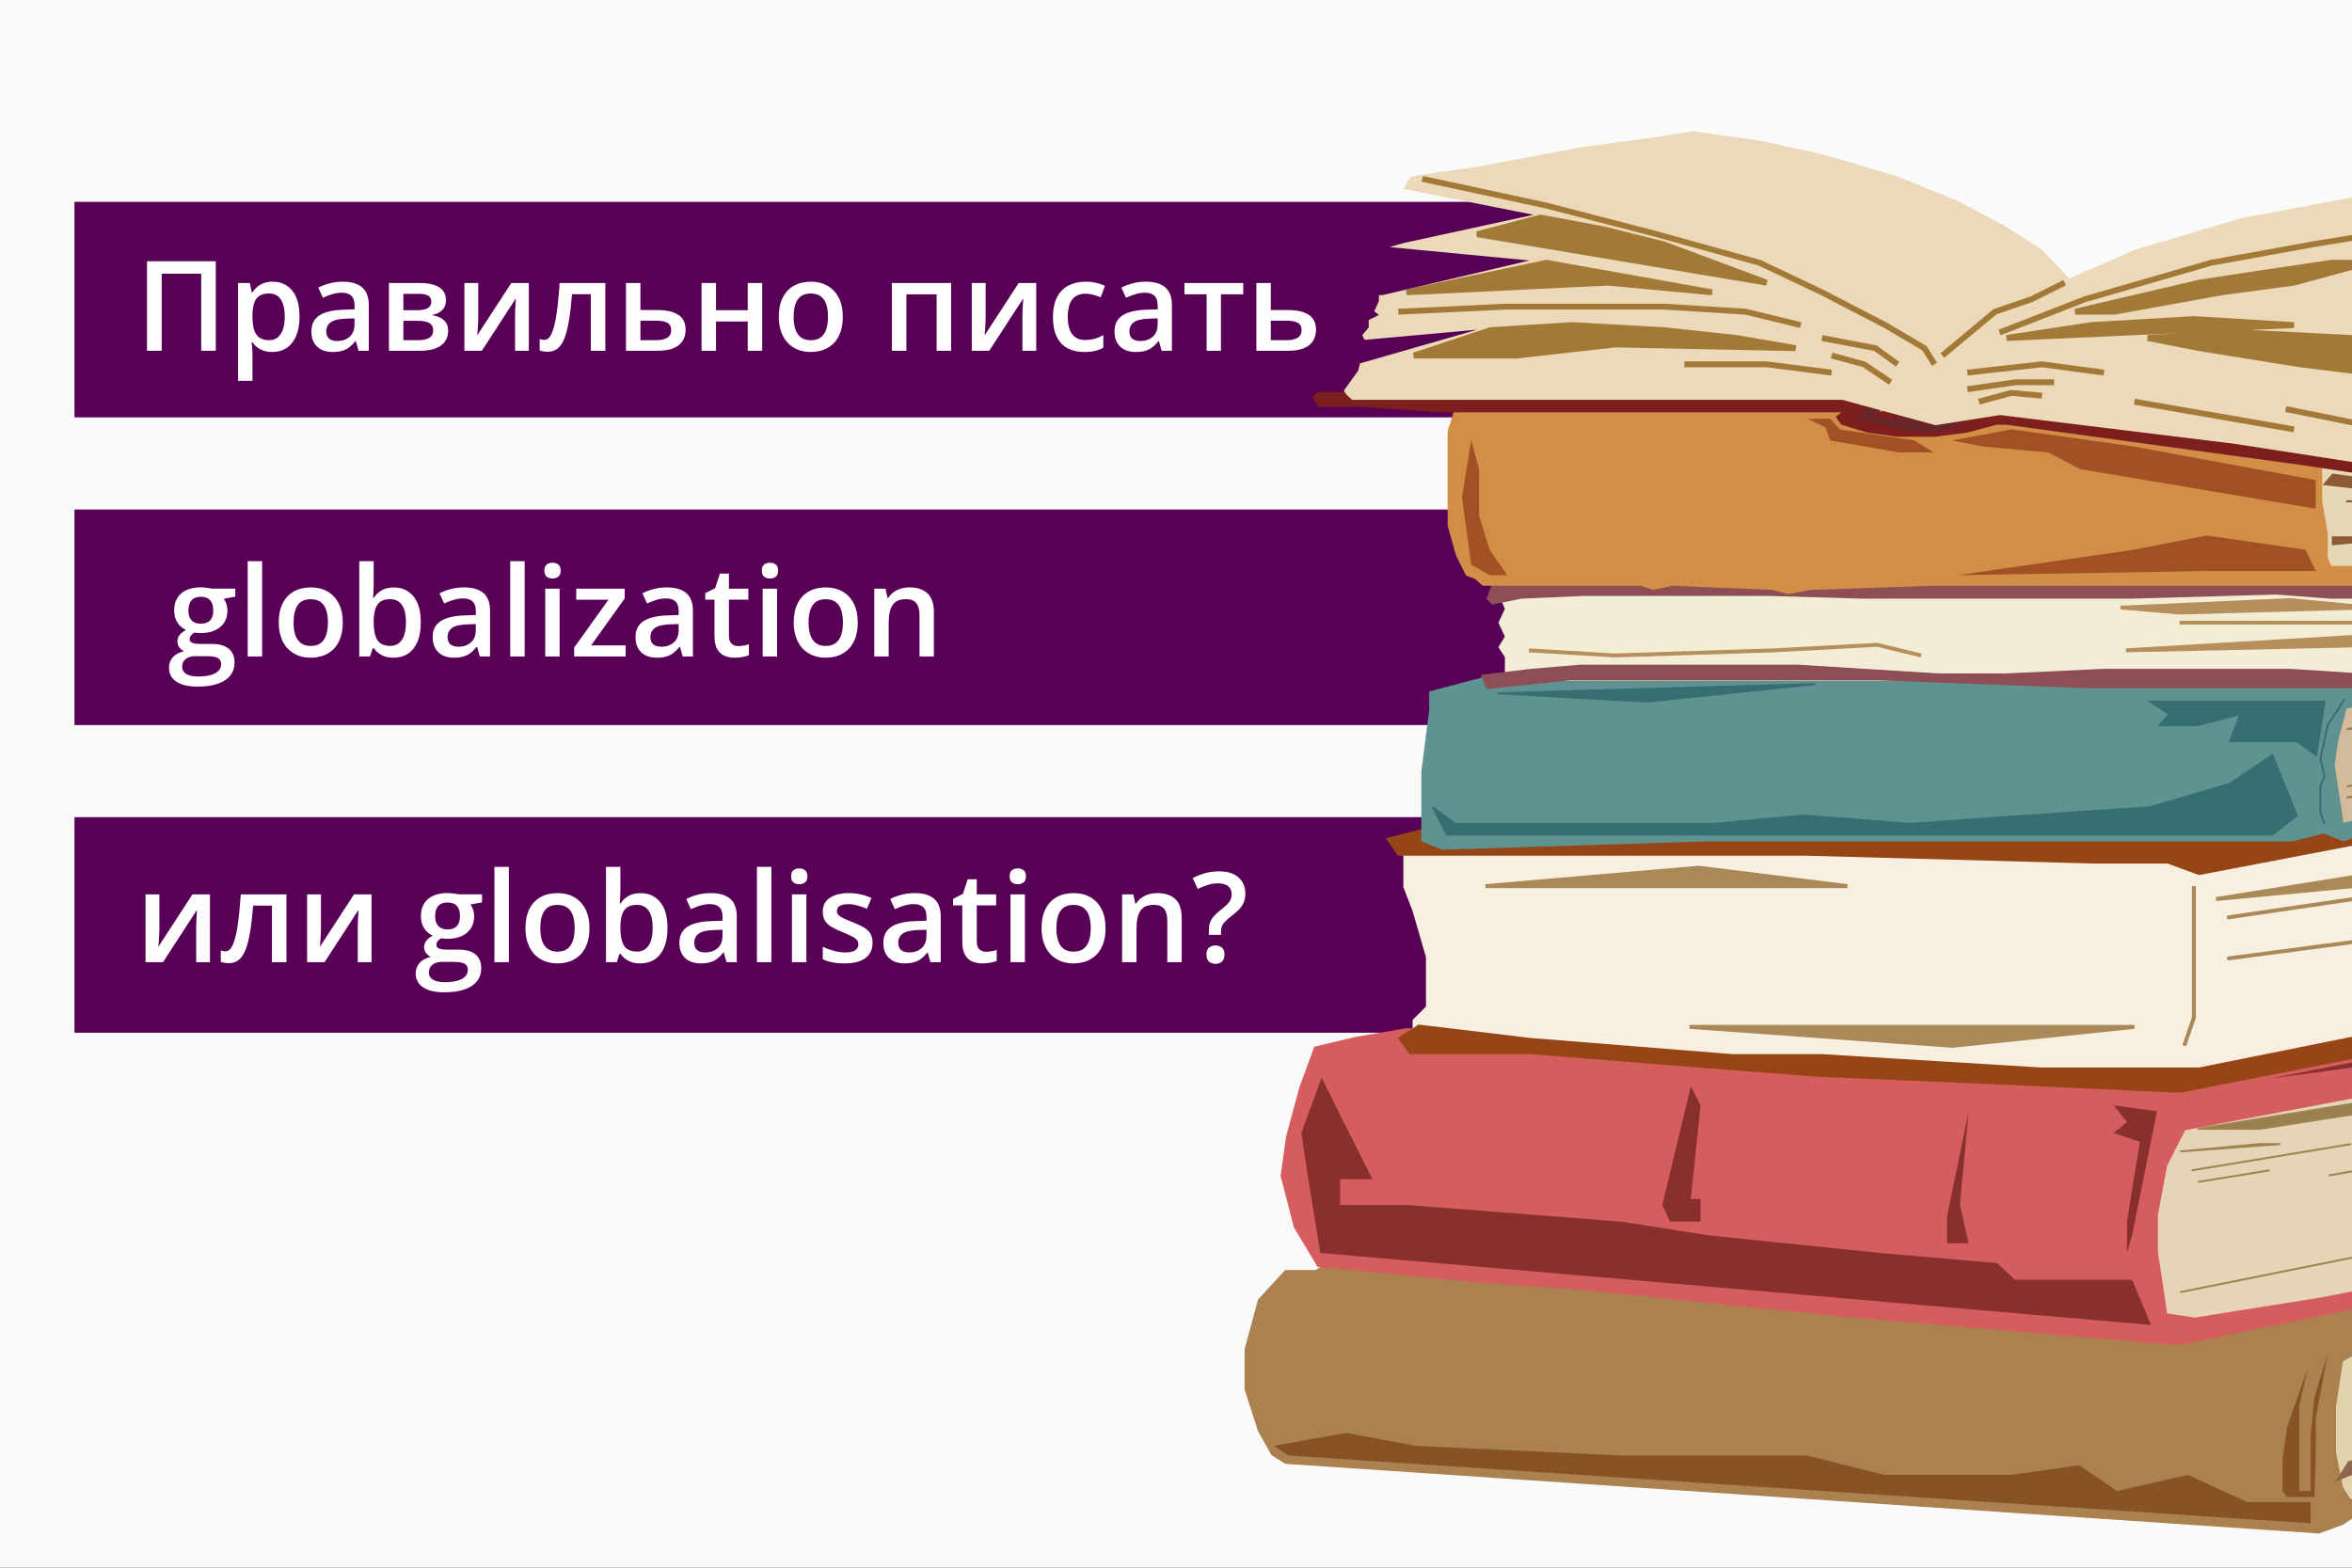 <?xml version="1.0" encoding="UTF-8"?> <svg xmlns="http://www.w3.org/2000/svg" width="1200" height="800" viewBox="0 0 1200 800" fill="none"><rect x="0" y="0" width="1200" height="800" fill="#333333" stroke="none"/><g clip-path="url(#clip0_85_569)"><rect width="1200" height="800" fill="#FAFAFA"></rect><rect x="38" y="103" width="776" height="110" fill="#580056"></rect><rect x="38" y="260" width="875" height="110" fill="#580056"></rect><rect x="38" y="417" width="836" height="110" fill="#580056"></rect><path d="M75 179V133.312H110.094V179H102.656V139.688H82.5V179H75ZM139.188 143.75C143.292 143.75 146.583 145.25 149.062 148.25C151.562 151.25 152.812 155.708 152.812 161.625C152.812 165.542 152.229 168.844 151.062 171.531C149.917 174.198 148.302 176.219 146.219 177.594C144.156 178.948 141.75 179.625 139 179.625C137.25 179.625 135.729 179.396 134.438 178.938C133.146 178.479 132.042 177.885 131.125 177.156C130.208 176.406 129.438 175.594 128.812 174.719H128.375C128.479 175.552 128.573 176.479 128.656 177.5C128.76 178.5 128.812 179.417 128.812 180.25V194.344H121.438V144.406H127.438L128.469 149.188H128.812C129.458 148.208 130.24 147.302 131.156 146.469C132.094 145.635 133.219 144.979 134.531 144.5C135.865 144 137.417 143.75 139.188 143.75ZM137.219 149.75C135.198 149.75 133.573 150.156 132.344 150.969C131.135 151.76 130.25 152.958 129.688 154.562C129.146 156.167 128.854 158.177 128.812 160.594V161.625C128.812 164.188 129.073 166.365 129.594 168.156C130.135 169.927 131.021 171.281 132.25 172.219C133.5 173.135 135.188 173.594 137.312 173.594C139.104 173.594 140.583 173.104 141.75 172.125C142.938 171.146 143.823 169.75 144.406 167.938C144.99 166.125 145.281 163.99 145.281 161.531C145.281 157.802 144.615 154.906 143.281 152.844C141.969 150.781 139.948 149.75 137.219 149.75ZM174.875 143.75C179.25 143.75 182.552 144.719 184.781 146.656C187.031 148.594 188.156 151.615 188.156 155.719V179H182.938L181.531 174.094H181.281C180.302 175.344 179.292 176.375 178.25 177.188C177.208 178 176 178.604 174.625 179C173.271 179.417 171.615 179.625 169.656 179.625C167.594 179.625 165.75 179.25 164.125 178.5C162.5 177.729 161.219 176.562 160.281 175C159.344 173.438 158.875 171.458 158.875 169.062C158.875 165.5 160.198 162.823 162.844 161.031C165.51 159.24 169.531 158.25 174.906 158.062L180.906 157.844V156.031C180.906 153.635 180.344 151.927 179.219 150.906C178.115 149.885 176.552 149.375 174.531 149.375C172.802 149.375 171.125 149.625 169.5 150.125C167.875 150.625 166.292 151.24 164.75 151.969L162.375 146.781C164.062 145.885 165.979 145.156 168.125 144.594C170.292 144.031 172.542 143.75 174.875 143.75ZM180.875 162.469L176.406 162.625C172.74 162.75 170.167 163.375 168.688 164.5C167.208 165.625 166.469 167.167 166.469 169.125C166.469 170.833 166.979 172.083 168 172.875C169.021 173.646 170.365 174.031 172.031 174.031C174.573 174.031 176.677 173.312 178.344 171.875C180.031 170.417 180.875 168.281 180.875 165.469V162.469ZM227.531 153.281C227.531 155.281 226.917 156.917 225.688 158.188C224.479 159.438 222.812 160.26 220.688 160.656V160.906C222.958 161.198 224.854 162 226.375 163.312C227.896 164.625 228.656 166.448 228.656 168.781C228.656 170.76 228.156 172.521 227.156 174.062C226.177 175.583 224.615 176.792 222.469 177.688C220.344 178.562 217.562 179 214.125 179H198.438V144.406H214.062C216.646 144.406 218.948 144.688 220.969 145.25C223.01 145.812 224.615 146.74 225.781 148.031C226.948 149.323 227.531 151.073 227.531 153.281ZM221 168.531C221 166.823 220.344 165.594 219.031 164.844C217.74 164.094 215.844 163.719 213.344 163.719H205.812V173.594H213.5C215.833 173.594 217.667 173.208 219 172.438C220.333 171.646 221 170.344 221 168.531ZM220.062 153.938C220.062 152.583 219.552 151.583 218.531 150.938C217.51 150.271 215.906 149.938 213.719 149.938H205.812V158.312H212.719C215.135 158.312 216.958 157.969 218.188 157.281C219.438 156.573 220.062 155.458 220.062 153.938ZM244 144.406V162.062C244 162.625 243.979 163.344 243.938 164.219C243.917 165.073 243.875 165.969 243.812 166.906C243.75 167.823 243.688 168.667 243.625 169.438C243.562 170.208 243.51 170.781 243.469 171.156L260.875 144.406H269.812V179H262.781V161.531C262.781 160.615 262.802 159.552 262.844 158.344C262.906 157.135 262.969 155.969 263.031 154.844C263.115 153.719 263.167 152.865 263.188 152.281L245.844 179H236.938V144.406H244ZM308.844 179H301.438V150.156H291.844C291.427 155.406 290.906 159.896 290.281 163.625C289.656 167.354 288.875 170.396 287.938 172.75C287 175.083 285.844 176.792 284.469 177.875C283.094 178.958 281.438 179.5 279.5 179.5C278.646 179.5 277.875 179.438 277.188 179.312C276.5 179.208 275.885 179.042 275.344 178.812V173.031C275.698 173.156 276.083 173.26 276.5 173.344C276.917 173.427 277.344 173.469 277.781 173.469C278.552 173.469 279.26 173.156 279.906 172.531C280.573 171.885 281.188 170.875 281.75 169.5C282.312 168.125 282.823 166.312 283.281 164.062C283.74 161.792 284.156 159.042 284.531 155.812C284.906 152.562 285.24 148.76 285.531 144.406H308.844V179ZM326.75 158.219H335.344C338.594 158.219 341.281 158.594 343.406 159.344C345.552 160.073 347.156 161.177 348.219 162.656C349.281 164.135 349.812 165.99 349.812 168.219C349.812 170.406 349.312 172.312 348.312 173.938C347.312 175.542 345.75 176.792 343.625 177.688C341.521 178.562 338.771 179 335.375 179H319.375V144.406H326.75V158.219ZM342.438 168.406C342.438 166.677 341.792 165.458 340.5 164.75C339.208 164.021 337.365 163.656 334.969 163.656H326.75V173.594H335.031C337.219 173.594 339 173.198 340.375 172.406C341.75 171.594 342.438 170.26 342.438 168.406ZM365.312 144.406V158.312H381.5V144.406H388.875V179H381.5V164.062H365.312V179H357.938V144.406H365.312ZM430 161.625C430 164.5 429.625 167.052 428.875 169.281C428.125 171.51 427.031 173.396 425.594 174.938C424.156 176.458 422.427 177.625 420.406 178.438C418.385 179.229 416.104 179.625 413.562 179.625C411.188 179.625 409.01 179.229 407.031 178.438C405.052 177.625 403.333 176.458 401.875 174.938C400.438 173.396 399.323 171.51 398.531 169.281C397.74 167.052 397.344 164.5 397.344 161.625C397.344 157.812 398 154.583 399.312 151.938C400.646 149.271 402.542 147.24 405 145.844C407.458 144.448 410.385 143.75 413.781 143.75C416.969 143.75 419.781 144.448 422.219 145.844C424.656 147.24 426.562 149.271 427.938 151.938C429.312 154.604 430 157.833 430 161.625ZM404.906 161.625C404.906 164.146 405.208 166.302 405.812 168.094C406.438 169.885 407.396 171.26 408.688 172.219C409.979 173.156 411.646 173.625 413.688 173.625C415.729 173.625 417.396 173.156 418.688 172.219C419.979 171.26 420.927 169.885 421.531 168.094C422.135 166.302 422.438 164.146 422.438 161.625C422.438 159.104 422.135 156.969 421.531 155.219C420.927 153.448 419.979 152.104 418.688 151.188C417.396 150.25 415.719 149.781 413.656 149.781C410.615 149.781 408.396 150.802 407 152.844C405.604 154.885 404.906 157.812 404.906 161.625ZM485.281 144.406V179H477.875V150.219H462.438V179H455.062V144.406H485.281ZM502.875 144.406V162.062C502.875 162.625 502.854 163.344 502.812 164.219C502.792 165.073 502.75 165.969 502.688 166.906C502.625 167.823 502.562 168.667 502.5 169.438C502.438 170.208 502.385 170.781 502.344 171.156L519.75 144.406H528.688V179H521.656V161.531C521.656 160.615 521.677 159.552 521.719 158.344C521.781 157.135 521.844 155.969 521.906 154.844C521.99 153.719 522.042 152.865 522.062 152.281L504.719 179H495.812V144.406H502.875ZM553.188 179.625C549.917 179.625 547.083 178.99 544.688 177.719C542.292 176.448 540.448 174.5 539.156 171.875C537.865 169.25 537.219 165.917 537.219 161.875C537.219 157.667 537.927 154.229 539.344 151.562C540.76 148.896 542.719 146.927 545.219 145.656C547.74 144.385 550.625 143.75 553.875 143.75C555.938 143.75 557.802 143.958 559.469 144.375C561.156 144.771 562.583 145.26 563.75 145.844L561.562 151.719C560.292 151.198 558.99 150.76 557.656 150.406C556.323 150.052 555.042 149.875 553.812 149.875C551.792 149.875 550.104 150.323 548.75 151.219C547.417 152.115 546.417 153.448 545.75 155.219C545.104 156.99 544.781 159.188 544.781 161.812C544.781 164.354 545.115 166.5 545.781 168.25C546.448 169.979 547.438 171.292 548.75 172.188C550.062 173.062 551.677 173.5 553.594 173.5C555.49 173.5 557.188 173.271 558.688 172.812C560.188 172.354 561.604 171.76 562.938 171.031V177.406C561.625 178.156 560.219 178.708 558.719 179.062C557.219 179.438 555.375 179.625 553.188 179.625ZM584.625 143.75C589 143.75 592.302 144.719 594.531 146.656C596.781 148.594 597.906 151.615 597.906 155.719V179H592.688L591.281 174.094H591.031C590.052 175.344 589.042 176.375 588 177.188C586.958 178 585.75 178.604 584.375 179C583.021 179.417 581.365 179.625 579.406 179.625C577.344 179.625 575.5 179.25 573.875 178.5C572.25 177.729 570.969 176.562 570.031 175C569.094 173.438 568.625 171.458 568.625 169.062C568.625 165.5 569.948 162.823 572.594 161.031C575.26 159.24 579.281 158.25 584.656 158.062L590.656 157.844V156.031C590.656 153.635 590.094 151.927 588.969 150.906C587.865 149.885 586.302 149.375 584.281 149.375C582.552 149.375 580.875 149.625 579.25 150.125C577.625 150.625 576.042 151.24 574.5 151.969L572.125 146.781C573.812 145.885 575.729 145.156 577.875 144.594C580.042 144.031 582.292 143.75 584.625 143.75ZM590.625 162.469L586.156 162.625C582.49 162.75 579.917 163.375 578.438 164.5C576.958 165.625 576.219 167.167 576.219 169.125C576.219 170.833 576.729 172.083 577.75 172.875C578.771 173.646 580.115 174.031 581.781 174.031C584.323 174.031 586.427 173.312 588.094 171.875C589.781 170.417 590.625 168.281 590.625 165.469V162.469ZM634.312 150.188H622.938V179H615.625V150.188H604.312V144.406H634.312V150.188ZM648.375 158.219H656.969C660.219 158.219 662.906 158.594 665.031 159.344C667.177 160.073 668.781 161.177 669.844 162.656C670.906 164.135 671.438 165.99 671.438 168.219C671.438 170.406 670.938 172.312 669.938 173.938C668.938 175.542 667.375 176.792 665.25 177.688C663.146 178.562 660.396 179 657 179H641V144.406H648.375V158.219ZM664.062 168.406C664.062 166.677 663.417 165.458 662.125 164.75C660.833 164.021 658.99 163.656 656.594 163.656H648.375V173.594H656.656C658.844 173.594 660.625 173.198 662 172.406C663.375 171.594 664.062 170.26 664.062 168.406ZM100.75 350.375C96.062 350.375 92.469 349.531 89.969 347.844C87.469 346.156 86.219 343.792 86.219 340.75C86.219 338.625 86.885 336.823 88.219 335.344C89.552 333.885 91.458 332.875 93.938 332.312C93 331.896 92.188 331.25 91.5 330.375C90.833 329.479 90.5 328.49 90.5 327.406C90.5 326.115 90.865 325.01 91.594 324.094C92.323 323.177 93.417 322.292 94.875 321.438C93.062 320.667 91.604 319.417 90.5 317.688C89.417 315.938 88.875 313.885 88.875 311.531C88.875 309.031 89.406 306.906 90.469 305.156C91.531 303.385 93.083 302.042 95.125 301.125C97.167 300.188 99.635 299.719 102.531 299.719C103.156 299.719 103.833 299.76 104.562 299.844C105.312 299.906 106 299.99 106.625 300.094C107.271 300.177 107.76 300.271 108.094 300.375H120.062V304.469L114.188 305.562C114.75 306.354 115.198 307.26 115.531 308.281C115.865 309.281 116.031 310.375 116.031 311.562C116.031 315.146 114.792 317.969 112.312 320.031C109.854 322.073 106.458 323.094 102.125 323.094C101.083 323.052 100.073 322.969 99.094 322.844C98.344 323.302 97.771 323.812 97.375 324.375C96.979 324.917 96.781 325.531 96.781 326.219C96.781 326.781 96.979 327.24 97.375 327.594C97.771 327.927 98.354 328.177 99.125 328.344C99.917 328.51 100.875 328.594 102 328.594H107.969C111.76 328.594 114.656 329.396 116.656 331C118.656 332.604 119.656 334.958 119.656 338.062C119.656 342 118.031 345.031 114.781 347.156C111.531 349.302 106.854 350.375 100.75 350.375ZM101.031 345.219C103.594 345.219 105.75 344.969 107.5 344.469C109.25 343.969 110.573 343.25 111.469 342.312C112.365 341.396 112.812 340.302 112.812 339.031C112.812 337.906 112.531 337.042 111.969 336.438C111.406 335.833 110.562 335.417 109.438 335.188C108.312 334.958 106.917 334.844 105.25 334.844H99.812C98.458 334.844 97.26 335.052 96.219 335.469C95.177 335.906 94.365 336.531 93.781 337.344C93.219 338.156 92.938 339.135 92.938 340.281C92.938 341.865 93.635 343.083 95.031 343.938C96.448 344.792 98.448 345.219 101.031 345.219ZM102.469 318.281C104.615 318.281 106.208 317.698 107.25 316.531C108.292 315.344 108.812 313.677 108.812 311.531C108.812 309.198 108.271 307.448 107.188 306.281C106.125 305.115 104.542 304.531 102.438 304.531C100.375 304.531 98.802 305.125 97.719 306.312C96.656 307.5 96.125 309.26 96.125 311.594C96.125 313.698 96.656 315.344 97.719 316.531C98.802 317.698 100.385 318.281 102.469 318.281ZM133.75 335H126.375V286.375H133.75V335ZM174.875 317.625C174.875 320.5 174.5 323.052 173.75 325.281C173 327.51 171.906 329.396 170.469 330.938C169.031 332.458 167.302 333.625 165.281 334.438C163.26 335.229 160.979 335.625 158.438 335.625C156.062 335.625 153.885 335.229 151.906 334.438C149.927 333.625 148.208 332.458 146.75 330.938C145.312 329.396 144.198 327.51 143.406 325.281C142.615 323.052 142.219 320.5 142.219 317.625C142.219 313.812 142.875 310.583 144.188 307.938C145.521 305.271 147.417 303.24 149.875 301.844C152.333 300.448 155.26 299.75 158.656 299.75C161.844 299.75 164.656 300.448 167.094 301.844C169.531 303.24 171.438 305.271 172.812 307.938C174.188 310.604 174.875 313.833 174.875 317.625ZM149.781 317.625C149.781 320.146 150.083 322.302 150.688 324.094C151.312 325.885 152.271 327.26 153.562 328.219C154.854 329.156 156.521 329.625 158.562 329.625C160.604 329.625 162.271 329.156 163.562 328.219C164.854 327.26 165.802 325.885 166.406 324.094C167.01 322.302 167.312 320.146 167.312 317.625C167.312 315.104 167.01 312.969 166.406 311.219C165.802 309.448 164.854 308.104 163.562 307.188C162.271 306.25 160.594 305.781 158.531 305.781C155.49 305.781 153.271 306.802 151.875 308.844C150.479 310.885 149.781 313.812 149.781 317.625ZM190.656 286.375V298.094C190.656 299.448 190.615 300.781 190.531 302.094C190.469 303.385 190.406 304.396 190.344 305.125H190.656C191.594 303.625 192.896 302.365 194.562 301.344C196.25 300.302 198.406 299.781 201.031 299.781C205.135 299.781 208.438 301.292 210.938 304.312C213.438 307.312 214.688 311.76 214.688 317.656C214.688 321.573 214.115 324.865 212.969 327.531C211.823 330.198 210.208 332.219 208.125 333.594C206.062 334.948 203.635 335.625 200.844 335.625C198.219 335.625 196.094 335.146 194.469 334.188C192.865 333.208 191.604 332.073 190.688 330.781H190.156L188.812 335H183.312V286.375H190.656ZM199.094 305.75C197.01 305.75 195.354 306.167 194.125 307C192.917 307.833 192.042 309.083 191.5 310.75C190.958 312.396 190.677 314.49 190.656 317.031V317.688C190.656 321.542 191.26 324.49 192.469 326.531C193.698 328.573 195.927 329.594 199.156 329.594C201.719 329.594 203.688 328.562 205.062 326.5C206.438 324.417 207.125 321.438 207.125 317.562C207.125 313.646 206.438 310.698 205.062 308.719C203.708 306.74 201.719 305.75 199.094 305.75ZM236.75 299.75C241.125 299.75 244.427 300.719 246.656 302.656C248.906 304.594 250.031 307.615 250.031 311.719V335H244.812L243.406 330.094H243.156C242.177 331.344 241.167 332.375 240.125 333.188C239.083 334 237.875 334.604 236.5 335C235.146 335.417 233.49 335.625 231.531 335.625C229.469 335.625 227.625 335.25 226 334.5C224.375 333.729 223.094 332.562 222.156 331C221.219 329.438 220.75 327.458 220.75 325.062C220.75 321.5 222.073 318.823 224.719 317.031C227.385 315.24 231.406 314.25 236.781 314.062L242.781 313.844V312.031C242.781 309.635 242.219 307.927 241.094 306.906C239.99 305.885 238.427 305.375 236.406 305.375C234.677 305.375 233 305.625 231.375 306.125C229.75 306.625 228.167 307.24 226.625 307.969L224.25 302.781C225.938 301.885 227.854 301.156 230 300.594C232.167 300.031 234.417 299.75 236.75 299.75ZM242.75 318.469L238.281 318.625C234.615 318.75 232.042 319.375 230.562 320.5C229.083 321.625 228.344 323.167 228.344 325.125C228.344 326.833 228.854 328.083 229.875 328.875C230.896 329.646 232.24 330.031 233.906 330.031C236.448 330.031 238.552 329.312 240.219 327.875C241.906 326.417 242.75 324.281 242.75 321.469V318.469ZM267.688 335H260.312V286.375H267.688V335ZM285.531 300.406V335H278.188V300.406H285.531ZM281.906 287.156C283.031 287.156 284 287.458 284.812 288.062C285.646 288.667 286.062 289.708 286.062 291.188C286.062 292.646 285.646 293.688 284.812 294.312C284 294.917 283.031 295.219 281.906 295.219C280.74 295.219 279.75 294.917 278.938 294.312C278.146 293.688 277.75 292.646 277.75 291.188C277.75 289.708 278.146 288.667 278.938 288.062C279.75 287.458 280.74 287.156 281.906 287.156ZM319.219 335H292.938V330.469L310.406 306.062H294V300.406H318.719V305.406L301.594 329.344H319.219V335ZM340.25 299.75C344.625 299.75 347.927 300.719 350.156 302.656C352.406 304.594 353.531 307.615 353.531 311.719V335H348.312L346.906 330.094H346.656C345.677 331.344 344.667 332.375 343.625 333.188C342.583 334 341.375 334.604 340 335C338.646 335.417 336.99 335.625 335.031 335.625C332.969 335.625 331.125 335.25 329.5 334.5C327.875 333.729 326.594 332.562 325.656 331C324.719 329.438 324.25 327.458 324.25 325.062C324.25 321.5 325.573 318.823 328.219 317.031C330.885 315.24 334.906 314.25 340.281 314.062L346.281 313.844V312.031C346.281 309.635 345.719 307.927 344.594 306.906C343.49 305.885 341.927 305.375 339.906 305.375C338.177 305.375 336.5 305.625 334.875 306.125C333.25 306.625 331.667 307.24 330.125 307.969L327.75 302.781C329.438 301.885 331.354 301.156 333.5 300.594C335.667 300.031 337.917 299.75 340.25 299.75ZM346.25 318.469L341.781 318.625C338.115 318.75 335.542 319.375 334.062 320.5C332.583 321.625 331.844 323.167 331.844 325.125C331.844 326.833 332.354 328.083 333.375 328.875C334.396 329.646 335.74 330.031 337.406 330.031C339.948 330.031 342.052 329.312 343.719 327.875C345.406 326.417 346.25 324.281 346.25 321.469V318.469ZM376.688 329.688C377.646 329.688 378.594 329.604 379.531 329.438C380.469 329.25 381.323 329.031 382.094 328.781V334.344C381.281 334.698 380.229 335 378.938 335.25C377.646 335.5 376.302 335.625 374.906 335.625C372.948 335.625 371.188 335.302 369.625 334.656C368.062 333.99 366.823 332.854 365.906 331.25C364.99 329.646 364.531 327.427 364.531 324.594V306H359.812V302.719L364.875 300.125L367.281 292.719H371.906V300.406H381.812V306H371.906V324.5C371.906 326.25 372.344 327.552 373.219 328.406C374.094 329.26 375.25 329.688 376.688 329.688ZM396.469 300.406V335H389.125V300.406H396.469ZM392.844 287.156C393.969 287.156 394.938 287.458 395.75 288.062C396.583 288.667 397 289.708 397 291.188C397 292.646 396.583 293.688 395.75 294.312C394.938 294.917 393.969 295.219 392.844 295.219C391.677 295.219 390.688 294.917 389.875 294.312C389.083 293.688 388.688 292.646 388.688 291.188C388.688 289.708 389.083 288.667 389.875 288.062C390.688 287.458 391.677 287.156 392.844 287.156ZM437.625 317.625C437.625 320.5 437.25 323.052 436.5 325.281C435.75 327.51 434.656 329.396 433.219 330.938C431.781 332.458 430.052 333.625 428.031 334.438C426.01 335.229 423.729 335.625 421.188 335.625C418.812 335.625 416.635 335.229 414.656 334.438C412.677 333.625 410.958 332.458 409.5 330.938C408.062 329.396 406.948 327.51 406.156 325.281C405.365 323.052 404.969 320.5 404.969 317.625C404.969 313.812 405.625 310.583 406.938 307.938C408.271 305.271 410.167 303.24 412.625 301.844C415.083 300.448 418.01 299.75 421.406 299.75C424.594 299.75 427.406 300.448 429.844 301.844C432.281 303.24 434.188 305.271 435.562 307.938C436.938 310.604 437.625 313.833 437.625 317.625ZM412.531 317.625C412.531 320.146 412.833 322.302 413.438 324.094C414.062 325.885 415.021 327.26 416.312 328.219C417.604 329.156 419.271 329.625 421.312 329.625C423.354 329.625 425.021 329.156 426.312 328.219C427.604 327.26 428.552 325.885 429.156 324.094C429.76 322.302 430.062 320.146 430.062 317.625C430.062 315.104 429.76 312.969 429.156 311.219C428.552 309.448 427.604 308.104 426.312 307.188C425.021 306.25 423.344 305.781 421.281 305.781C418.24 305.781 416.021 306.802 414.625 308.844C413.229 310.885 412.531 313.812 412.531 317.625ZM464.094 299.75C467.99 299.75 471.021 300.76 473.188 302.781C475.375 304.781 476.469 308 476.469 312.438V335H469.125V313.812C469.125 311.125 468.573 309.115 467.469 307.781C466.365 306.427 464.656 305.75 462.344 305.75C458.99 305.75 456.656 306.781 455.344 308.844C454.052 310.906 453.406 313.896 453.406 317.812V335H446.062V300.406H451.781L452.812 305.094H453.219C453.969 303.885 454.896 302.896 456 302.125C457.125 301.333 458.375 300.74 459.75 300.344C461.146 299.948 462.594 299.75 464.094 299.75ZM81.312 456.406V474.062C81.312 474.625 81.292 475.344 81.25 476.219C81.229 477.073 81.188 477.969 81.125 478.906C81.062 479.823 81 480.667 80.938 481.438C80.875 482.208 80.823 482.781 80.781 483.156L98.188 456.406H107.125V491H100.094V473.531C100.094 472.615 100.115 471.552 100.156 470.344C100.219 469.135 100.281 467.969 100.344 466.844C100.427 465.719 100.479 464.865 100.5 464.281L83.156 491H74.25V456.406H81.312ZM146.156 491H138.75V462.156H129.156C128.74 467.406 128.219 471.896 127.594 475.625C126.969 479.354 126.188 482.396 125.25 484.75C124.312 487.083 123.156 488.792 121.781 489.875C120.406 490.958 118.75 491.5 116.812 491.5C115.958 491.5 115.188 491.438 114.5 491.312C113.812 491.208 113.198 491.042 112.656 490.812V485.031C113.01 485.156 113.396 485.26 113.812 485.344C114.229 485.427 114.656 485.469 115.094 485.469C115.865 485.469 116.573 485.156 117.219 484.531C117.885 483.885 118.5 482.875 119.062 481.5C119.625 480.125 120.135 478.312 120.594 476.062C121.052 473.792 121.469 471.042 121.844 467.812C122.219 464.562 122.552 460.76 122.844 456.406H146.156V491ZM163.75 456.406V474.062C163.75 474.625 163.729 475.344 163.688 476.219C163.667 477.073 163.625 477.969 163.562 478.906C163.5 479.823 163.438 480.667 163.375 481.438C163.312 482.208 163.26 482.781 163.219 483.156L180.625 456.406H189.562V491H182.531V473.531C182.531 472.615 182.552 471.552 182.594 470.344C182.656 469.135 182.719 467.969 182.781 466.844C182.865 465.719 182.917 464.865 182.938 464.281L165.594 491H156.688V456.406H163.75ZM226.625 506.375C221.938 506.375 218.344 505.531 215.844 503.844C213.344 502.156 212.094 499.792 212.094 496.75C212.094 494.625 212.76 492.823 214.094 491.344C215.427 489.885 217.333 488.875 219.812 488.312C218.875 487.896 218.062 487.25 217.375 486.375C216.708 485.479 216.375 484.49 216.375 483.406C216.375 482.115 216.74 481.01 217.469 480.094C218.198 479.177 219.292 478.292 220.75 477.438C218.938 476.667 217.479 475.417 216.375 473.688C215.292 471.938 214.75 469.885 214.75 467.531C214.75 465.031 215.281 462.906 216.344 461.156C217.406 459.385 218.958 458.042 221 457.125C223.042 456.188 225.51 455.719 228.406 455.719C229.031 455.719 229.708 455.76 230.438 455.844C231.188 455.906 231.875 455.99 232.5 456.094C233.146 456.177 233.635 456.271 233.969 456.375H245.938V460.469L240.062 461.562C240.625 462.354 241.073 463.26 241.406 464.281C241.74 465.281 241.906 466.375 241.906 467.562C241.906 471.146 240.667 473.969 238.188 476.031C235.729 478.073 232.333 479.094 228 479.094C226.958 479.052 225.948 478.969 224.969 478.844C224.219 479.302 223.646 479.812 223.25 480.375C222.854 480.917 222.656 481.531 222.656 482.219C222.656 482.781 222.854 483.24 223.25 483.594C223.646 483.927 224.229 484.177 225 484.344C225.792 484.51 226.75 484.594 227.875 484.594H233.844C237.635 484.594 240.531 485.396 242.531 487C244.531 488.604 245.531 490.958 245.531 494.062C245.531 498 243.906 501.031 240.656 503.156C237.406 505.302 232.729 506.375 226.625 506.375ZM226.906 501.219C229.469 501.219 231.625 500.969 233.375 500.469C235.125 499.969 236.448 499.25 237.344 498.312C238.24 497.396 238.688 496.302 238.688 495.031C238.688 493.906 238.406 493.042 237.844 492.438C237.281 491.833 236.438 491.417 235.312 491.188C234.188 490.958 232.792 490.844 231.125 490.844H225.688C224.333 490.844 223.135 491.052 222.094 491.469C221.052 491.906 220.24 492.531 219.656 493.344C219.094 494.156 218.812 495.135 218.812 496.281C218.812 497.865 219.51 499.083 220.906 499.938C222.323 500.792 224.323 501.219 226.906 501.219ZM228.344 474.281C230.49 474.281 232.083 473.698 233.125 472.531C234.167 471.344 234.688 469.677 234.688 467.531C234.688 465.198 234.146 463.448 233.062 462.281C232 461.115 230.417 460.531 228.312 460.531C226.25 460.531 224.677 461.125 223.594 462.312C222.531 463.5 222 465.26 222 467.594C222 469.698 222.531 471.344 223.594 472.531C224.677 473.698 226.26 474.281 228.344 474.281ZM259.625 491H252.25V442.375H259.625V491ZM300.75 473.625C300.75 476.5 300.375 479.052 299.625 481.281C298.875 483.51 297.781 485.396 296.344 486.938C294.906 488.458 293.177 489.625 291.156 490.438C289.135 491.229 286.854 491.625 284.312 491.625C281.938 491.625 279.76 491.229 277.781 490.438C275.802 489.625 274.083 488.458 272.625 486.938C271.188 485.396 270.073 483.51 269.281 481.281C268.49 479.052 268.094 476.5 268.094 473.625C268.094 469.812 268.75 466.583 270.062 463.938C271.396 461.271 273.292 459.24 275.75 457.844C278.208 456.448 281.135 455.75 284.531 455.75C287.719 455.75 290.531 456.448 292.969 457.844C295.406 459.24 297.312 461.271 298.688 463.938C300.062 466.604 300.75 469.833 300.75 473.625ZM275.656 473.625C275.656 476.146 275.958 478.302 276.562 480.094C277.188 481.885 278.146 483.26 279.438 484.219C280.729 485.156 282.396 485.625 284.438 485.625C286.479 485.625 288.146 485.156 289.438 484.219C290.729 483.26 291.677 481.885 292.281 480.094C292.885 478.302 293.188 476.146 293.188 473.625C293.188 471.104 292.885 468.969 292.281 467.219C291.677 465.448 290.729 464.104 289.438 463.188C288.146 462.25 286.469 461.781 284.406 461.781C281.365 461.781 279.146 462.802 277.75 464.844C276.354 466.885 275.656 469.812 275.656 473.625ZM316.531 442.375V454.094C316.531 455.448 316.49 456.781 316.406 458.094C316.344 459.385 316.281 460.396 316.219 461.125H316.531C317.469 459.625 318.771 458.365 320.438 457.344C322.125 456.302 324.281 455.781 326.906 455.781C331.01 455.781 334.312 457.292 336.812 460.312C339.312 463.312 340.562 467.76 340.562 473.656C340.562 477.573 339.99 480.865 338.844 483.531C337.698 486.198 336.083 488.219 334 489.594C331.938 490.948 329.51 491.625 326.719 491.625C324.094 491.625 321.969 491.146 320.344 490.188C318.74 489.208 317.479 488.073 316.562 486.781H316.031L314.688 491H309.188V442.375H316.531ZM324.969 461.75C322.885 461.75 321.229 462.167 320 463C318.792 463.833 317.917 465.083 317.375 466.75C316.833 468.396 316.552 470.49 316.531 473.031V473.688C316.531 477.542 317.135 480.49 318.344 482.531C319.573 484.573 321.802 485.594 325.031 485.594C327.594 485.594 329.562 484.562 330.938 482.5C332.312 480.417 333 477.438 333 473.562C333 469.646 332.312 466.698 330.938 464.719C329.583 462.74 327.594 461.75 324.969 461.75ZM362.625 455.75C367 455.75 370.302 456.719 372.531 458.656C374.781 460.594 375.906 463.615 375.906 467.719V491H370.688L369.281 486.094H369.031C368.052 487.344 367.042 488.375 366 489.188C364.958 490 363.75 490.604 362.375 491C361.021 491.417 359.365 491.625 357.406 491.625C355.344 491.625 353.5 491.25 351.875 490.5C350.25 489.729 348.969 488.562 348.031 487C347.094 485.438 346.625 483.458 346.625 481.062C346.625 477.5 347.948 474.823 350.594 473.031C353.26 471.24 357.281 470.25 362.656 470.062L368.656 469.844V468.031C368.656 465.635 368.094 463.927 366.969 462.906C365.865 461.885 364.302 461.375 362.281 461.375C360.552 461.375 358.875 461.625 357.25 462.125C355.625 462.625 354.042 463.24 352.5 463.969L350.125 458.781C351.812 457.885 353.729 457.156 355.875 456.594C358.042 456.031 360.292 455.75 362.625 455.75ZM368.625 474.469L364.156 474.625C360.49 474.75 357.917 475.375 356.438 476.5C354.958 477.625 354.219 479.167 354.219 481.125C354.219 482.833 354.729 484.083 355.75 484.875C356.771 485.646 358.115 486.031 359.781 486.031C362.323 486.031 364.427 485.312 366.094 483.875C367.781 482.417 368.625 480.281 368.625 477.469V474.469ZM393.562 491H386.188V442.375H393.562V491ZM411.406 456.406V491H404.062V456.406H411.406ZM407.781 443.156C408.906 443.156 409.875 443.458 410.688 444.062C411.521 444.667 411.938 445.708 411.938 447.188C411.938 448.646 411.521 449.688 410.688 450.312C409.875 450.917 408.906 451.219 407.781 451.219C406.615 451.219 405.625 450.917 404.812 450.312C404.021 449.688 403.625 448.646 403.625 447.188C403.625 445.708 404.021 444.667 404.812 444.062C405.625 443.458 406.615 443.156 407.781 443.156ZM445.188 481.125C445.188 483.396 444.635 485.312 443.531 486.875C442.427 488.438 440.812 489.625 438.688 490.438C436.583 491.229 434 491.625 430.938 491.625C428.521 491.625 426.438 491.448 424.688 491.094C422.958 490.76 421.323 490.24 419.781 489.531V483.188C421.427 483.958 423.271 484.625 425.312 485.188C427.375 485.75 429.323 486.031 431.156 486.031C433.573 486.031 435.312 485.656 436.375 484.906C437.438 484.135 437.969 483.115 437.969 481.844C437.969 481.094 437.75 480.427 437.312 479.844C436.896 479.24 436.104 478.625 434.938 478C433.792 477.354 432.104 476.583 429.875 475.688C427.688 474.812 425.844 473.938 424.344 473.062C422.844 472.188 421.708 471.135 420.938 469.906C420.167 468.656 419.781 467.062 419.781 465.125C419.781 462.062 420.99 459.74 423.406 458.156C425.844 456.552 429.062 455.75 433.062 455.75C435.188 455.75 437.188 455.969 439.062 456.406C440.958 456.823 442.812 457.438 444.625 458.25L442.312 463.781C440.75 463.094 439.177 462.531 437.594 462.094C436.031 461.635 434.438 461.406 432.812 461.406C430.917 461.406 429.469 461.698 428.469 462.281C427.49 462.865 427 463.698 427 464.781C427 465.594 427.24 466.281 427.719 466.844C428.198 467.406 429.021 467.969 430.188 468.531C431.375 469.094 433.021 469.792 435.125 470.625C437.188 471.417 438.969 472.25 440.469 473.125C441.99 473.979 443.156 475.031 443.969 476.281C444.781 477.531 445.188 479.146 445.188 481.125ZM466.688 455.75C471.062 455.75 474.365 456.719 476.594 458.656C478.844 460.594 479.969 463.615 479.969 467.719V491H474.75L473.344 486.094H473.094C472.115 487.344 471.104 488.375 470.062 489.188C469.021 490 467.812 490.604 466.438 491C465.083 491.417 463.427 491.625 461.469 491.625C459.406 491.625 457.562 491.25 455.938 490.5C454.312 489.729 453.031 488.562 452.094 487C451.156 485.438 450.688 483.458 450.688 481.062C450.688 477.5 452.01 474.823 454.656 473.031C457.323 471.24 461.344 470.25 466.719 470.062L472.719 469.844V468.031C472.719 465.635 472.156 463.927 471.031 462.906C469.927 461.885 468.365 461.375 466.344 461.375C464.615 461.375 462.938 461.625 461.312 462.125C459.688 462.625 458.104 463.24 456.562 463.969L454.188 458.781C455.875 457.885 457.792 457.156 459.938 456.594C462.104 456.031 464.354 455.75 466.688 455.75ZM472.688 474.469L468.219 474.625C464.552 474.75 461.979 475.375 460.5 476.5C459.021 477.625 458.281 479.167 458.281 481.125C458.281 482.833 458.792 484.083 459.812 484.875C460.833 485.646 462.177 486.031 463.844 486.031C466.385 486.031 468.49 485.312 470.156 483.875C471.844 482.417 472.688 480.281 472.688 477.469V474.469ZM503.125 485.688C504.083 485.688 505.031 485.604 505.969 485.438C506.906 485.25 507.76 485.031 508.531 484.781V490.344C507.719 490.698 506.667 491 505.375 491.25C504.083 491.5 502.74 491.625 501.344 491.625C499.385 491.625 497.625 491.302 496.062 490.656C494.5 489.99 493.26 488.854 492.344 487.25C491.427 485.646 490.969 483.427 490.969 480.594V462H486.25V458.719L491.312 456.125L493.719 448.719H498.344V456.406H508.25V462H498.344V480.5C498.344 482.25 498.781 483.552 499.656 484.406C500.531 485.26 501.688 485.688 503.125 485.688ZM522.906 456.406V491H515.562V456.406H522.906ZM519.281 443.156C520.406 443.156 521.375 443.458 522.188 444.062C523.021 444.667 523.438 445.708 523.438 447.188C523.438 448.646 523.021 449.688 522.188 450.312C521.375 450.917 520.406 451.219 519.281 451.219C518.115 451.219 517.125 450.917 516.312 450.312C515.521 449.688 515.125 448.646 515.125 447.188C515.125 445.708 515.521 444.667 516.312 444.062C517.125 443.458 518.115 443.156 519.281 443.156ZM564.062 473.625C564.062 476.5 563.688 479.052 562.938 481.281C562.188 483.51 561.094 485.396 559.656 486.938C558.219 488.458 556.49 489.625 554.469 490.438C552.448 491.229 550.167 491.625 547.625 491.625C545.25 491.625 543.073 491.229 541.094 490.438C539.115 489.625 537.396 488.458 535.938 486.938C534.5 485.396 533.385 483.51 532.594 481.281C531.802 479.052 531.406 476.5 531.406 473.625C531.406 469.812 532.062 466.583 533.375 463.938C534.708 461.271 536.604 459.24 539.062 457.844C541.521 456.448 544.448 455.75 547.844 455.75C551.031 455.75 553.844 456.448 556.281 457.844C558.719 459.24 560.625 461.271 562 463.938C563.375 466.604 564.062 469.833 564.062 473.625ZM538.969 473.625C538.969 476.146 539.271 478.302 539.875 480.094C540.5 481.885 541.458 483.26 542.75 484.219C544.042 485.156 545.708 485.625 547.75 485.625C549.792 485.625 551.458 485.156 552.75 484.219C554.042 483.26 554.99 481.885 555.594 480.094C556.198 478.302 556.5 476.146 556.5 473.625C556.5 471.104 556.198 468.969 555.594 467.219C554.99 465.448 554.042 464.104 552.75 463.188C551.458 462.25 549.781 461.781 547.719 461.781C544.677 461.781 542.458 462.802 541.062 464.844C539.667 466.885 538.969 469.812 538.969 473.625ZM590.531 455.75C594.427 455.75 597.458 456.76 599.625 458.781C601.812 460.781 602.906 464 602.906 468.438V491H595.562V469.812C595.562 467.125 595.01 465.115 593.906 463.781C592.802 462.427 591.094 461.75 588.781 461.75C585.427 461.75 583.094 462.781 581.781 464.844C580.49 466.906 579.844 469.896 579.844 473.812V491H572.5V456.406H578.219L579.25 461.094H579.656C580.406 459.885 581.333 458.896 582.438 458.125C583.562 457.333 584.812 456.74 586.188 456.344C587.583 455.948 589.031 455.75 590.531 455.75ZM616.75 477.062V475.094C616.75 473.552 616.927 472.208 617.281 471.062C617.635 469.917 618.229 468.844 619.062 467.844C619.896 466.823 621.021 465.76 622.438 464.656C623.896 463.51 625.052 462.521 625.906 461.688C626.781 460.854 627.406 460.021 627.781 459.188C628.177 458.333 628.375 457.344 628.375 456.219C628.375 454.448 627.771 453.104 626.562 452.188C625.375 451.25 623.698 450.781 621.531 450.781C619.615 450.781 617.812 451.052 616.125 451.594C614.438 452.135 612.771 452.812 611.125 453.625L608.531 448.125C610.427 447.083 612.479 446.25 614.688 445.625C616.917 444.979 619.365 444.656 622.031 444.656C626.281 444.656 629.562 445.688 631.875 447.75C634.208 449.812 635.375 452.531 635.375 455.906C635.375 457.76 635.083 459.354 634.5 460.688C633.917 462 633.052 463.219 631.906 464.344C630.781 465.448 629.417 466.615 627.812 467.844C626.5 468.885 625.49 469.792 624.781 470.562C624.094 471.312 623.615 472.073 623.344 472.844C623.094 473.615 622.969 474.542 622.969 475.625V477.062H616.75ZM615.562 487.125C615.562 485.417 616 484.219 616.875 483.531C617.771 482.823 618.865 482.469 620.156 482.469C621.406 482.469 622.479 482.823 623.375 483.531C624.271 484.219 624.719 485.417 624.719 487.125C624.719 488.792 624.271 490 623.375 490.75C622.479 491.479 621.406 491.844 620.156 491.844C618.865 491.844 617.771 491.479 616.875 490.75C616 490 615.562 488.792 615.562 487.125Z" fill="white"></path><path d="M1189.26 775.252L1182.44 685.072L1287.92 654.228V660.585V668.59V676.125L1285.57 682.718V694.491V703.438L1287.92 709.795L1189.26 775.252Z" fill="#E1D2AE"></path><path d="M1183.14 782.551L655.72 746.997L648.656 742.524L641.828 730.28L635 709.089V688.604L641.828 663.175L655.72 648.106H671.26L687.742 637.275L1293.81 646.693L1289.57 653.05L1278.03 659.879L1246.01 671.416L1212.34 685.073L1195.39 694.726L1191.85 717.33V741.111L1195.39 759.006L1199.39 765.128L1278.03 709.795L1293.81 705.557L1285.57 717.33L1195.39 778.078L1183.14 782.551Z" fill="#AA814F"></path><path d="M686.801 731.222L649.834 737.814L657.369 742.759L1178.9 777.371V766.54H1146.65L1116.27 752.648L1080.01 760.889L1060.94 747.704L1026.33 752.648H961.343L921.786 742.759H826.897L722.354 737.814L686.801 731.222Z" fill="#875325"></path><path d="M1180.79 713.327L1187.62 690.488L1181.49 723.687V743.465L1180.79 763.95H1166.9L1164.54 760.889V744.643L1166.9 728.161L1177.26 698.729L1173.02 718.036V735.931V760.889H1178.9V752.648V732.634L1180.79 713.327Z" fill="#875325"></path><path d="M1266.96 718.036L1201.74 766.54H1205.75L1258.96 728.161L1280.39 711.914L1266.96 718.036Z" fill="#875325"></path><path d="M1234 737.815L1193.97 754.061L1198.68 746.527L1234 737.815Z" fill="#90654F"></path><path d="M1201.74 703.438L1234 693.784L1252.6 682.953L1270.03 675.89M1234 700.377L1270.03 682.953M1241.53 706.028L1274.5 693.784M1193.97 754.061L1234 737.815L1198.68 746.527L1193.97 754.061Z" stroke="#90654F" stroke-width="2"></path><path d="M1085.9 569.463L1289.8 539.561L1295.22 544.27L1292.86 560.516L1295.22 564.048L1291.92 572.995L1293.81 579.588L1289.8 587.594L1291.92 591.361L1289.8 596.776V600.308L1293.81 615.142L1289.8 625.031L1293.81 631.153L1289.8 645.516L1094.61 682.718L1085.9 569.463Z" fill="#E6D4B9"></path><path d="M660.193 626.444L672.202 646.458L750.844 654.228L808.295 658.466L944.86 672.358L1111.8 686.485L1294.28 648.812L1296.4 641.984L1294.28 638.923L1282.27 641.984L1253.07 648.812L1183.38 662.233L1119.8 672.358L1105.68 670.239L1103.79 657.289L1100.97 638.923V620.087L1105.68 594.893L1114.86 576.763L1235.18 553.924L1296.4 543.093V536.735L1276.15 532.026L1258.25 528.965L1243.42 524.727H717.409L691.274 529.201L670.554 534.145L663.019 554.63L656.191 579.824L653.365 600.073L660.193 626.444Z" fill="#D65D5D"></path><path d="M700.221 601.721L683.739 568.993L674.293 549.881L663.961 578.176L667.493 601.721L673.615 639.394L1097.44 676.125L1087.78 653.051H1027.98L1019.03 644.574L959.223 639.394L872.104 630.447L826.897 623.383L717.88 614.907H683.739V601.721H700.221Z" fill="#88302E"></path><path d="M1100.5 567.109L1078.36 564.048L1085.19 572.525L1078.36 578.176L1091.78 582.649L1085.19 623.383V639.394L1087.78 630.447L1100.5 567.109Z" fill="#88302E"></path><path d="M993.364 620.793L1004.43 567.109L999.957 614.907L1004.43 634.45H993.364V620.793Z" fill="#88302E"></path><path d="M848.088 614.907L862.686 554.395L867.631 564.048L862.686 611.846H867.631V623.383H852.09L848.088 614.907Z" fill="#88302E"></path><path d="M1158.18 550.392L1250.48 532.262L1272.62 535.087L1158.18 550.392Z" fill="#88302E"></path><path d="M1286.51 549.214L1121.45 576.056H1153L1286.51 555.101V549.214Z" fill="#9A804F"></path><path d="M1153 583.826L1112.27 587.594L1163.36 583.826H1153Z" fill="#9A804F"></path><path d="M1118.16 597.247L1199.62 583.826M1121.45 603.134L1157.95 597.247M1188.09 599.837L1258.25 587.594M1112.27 659.408L1228.35 636.098H1258.25M1121.45 576.056L1286.51 549.214V555.101L1153 576.056H1121.45ZM1112.27 587.594L1153 583.826H1163.36L1112.27 587.594Z" stroke="#9F844F"></path><path d="M715.998 439.727V426.777L1252.84 420.655L1261.08 435.253L1264.14 467.275L1261.08 496.236L1252.84 524.962L1119.57 551.804L720.707 529.671V520.488L727.535 513.66V488.466L720.707 464.921L715.998 452.677V439.727Z" fill="#F7F0E0"></path><path d="M1230.7 442.788L1130.64 458.799L1200.57 452.206L1241.3 442.788H1230.7Z" fill="#AB8857"></path><path d="M866.689 442.788L757.908 452.206H845.027H942.506L866.689 442.788Z" fill="#AB8857"></path><path d="M1088.96 524.02H861.98L996.19 533.674L1088.96 524.02Z" fill="#AB8857"></path><path d="M1119.33 452.206V468.217V496.707V519.311L1114.39 533.674M1136.29 468.217L1200.57 458.799M1136.29 489.172L1200.57 480.696M1130.64 458.799L1230.7 442.788H1241.3L1200.57 452.206L1130.64 458.799ZM757.908 452.206L866.689 442.788L942.506 452.206H845.027H757.908ZM861.98 524.02H1088.96L996.19 533.674L861.98 524.02Z" stroke="#AB8857" stroke-width="2"></path><path d="M719.059 537.912H742.84H780.749L865.984 544.74L926.967 549.449L1015.26 553.217L1112.04 557.69L1254.96 529.671L1260.37 524.962L1267.2 512.954L1270.97 489.173V466.333L1267.2 436.666L1254.96 416.181L1241.3 410.766H1223.88H774.627L707.051 427.718L713.173 436.666H836.316H921.551L1067.77 440.669H1105.91L1121.92 446.555L1241.3 423.716L1249.78 427.718L1254.96 440.669L1260.37 461.153V484.699L1254.96 503.064L1249.78 519.075L1121.92 544.74H1099.79H1041.16L929.321 537.912H883.643L780.749 529.671L723.768 522.843L713.173 529.671L719.059 537.912Z" fill="#964516"></path><path d="M1189.26 423.717V355.199L1247.89 348.842L1250.01 354.257L1247.89 361.321L1250.01 366.03L1247.19 373.565L1247.89 377.567L1247.19 383.925L1247.89 388.163V397.581L1251.66 405.587L1247.89 406.999L1189.26 423.717Z" fill="#D2BA9B"></path><path d="M729.182 362.498V352.844L759.556 344.839H927.437H1231.65H1250.25L1252.13 350.254L1249.31 353.08H1243.42L1227.17 355.434L1197.27 361.556L1193.03 377.567L1191.15 390.282L1193.03 402.29L1195.62 419.949L1254.25 404.409V407.941L1206.45 425.365L1195.62 429.368L1185.5 425.365L1169.49 429.368H1143.11H1028.92H870.456L735.775 433.606L725.18 429.368V393.578L729.182 362.498Z" fill="#5F9391"></path><path d="M738.13 425.836L731.066 411.944L742.368 420.42H874.459L920.138 416.182L974.528 420.42L1034.1 416.182L1096.97 411.944L1137.7 399.936L1159.36 385.337L1171.84 416.182L1159.36 425.836H1066.36H943.919H882.229H834.667H738.13Z" fill="#366F72"></path><path d="M1111.8 358.024H1185.97L1181.73 385.337L1171.84 378.274H1155.12H1137.7L1143.11 364.382L1121.45 370.033H1101.91L1106.85 364.382L1096.97 358.024H1111.8Z" fill="#366F72"></path><path d="M926.26 349.077L764.03 353.786L840.318 358.024L926.26 349.077Z" fill="#366F72"></path><path d="M1196.33 356.612L1187.62 370.033L1183.85 387.221L1185.97 395.933L1183.85 401.348V414.299L1185.97 420.42M731.066 411.944L738.13 425.836H834.667H882.229H943.919H1066.36H1159.36L1171.84 416.182L1159.36 385.337L1137.7 399.936L1096.97 411.944L1034.1 416.182L974.528 420.42L920.138 416.182L874.459 420.42H742.368L731.066 411.944ZM1185.97 358.024H1111.8H1096.97L1106.85 364.382L1101.91 370.033H1121.45L1143.11 364.382L1137.7 378.274H1155.12H1171.84L1181.73 385.337L1185.97 358.024ZM764.03 353.786L926.26 349.077L840.318 358.024L764.03 353.786Z" stroke="#366F72"></path><path d="M1222.23 367.442C1221.1 367.442 1205.12 370.582 1197.27 372.152L1231.41 368.149C1228.82 367.913 1223.36 367.442 1222.23 367.442Z" fill="#A07854"></path><path d="M1233.53 399.7L1197.27 406.999L1218.23 405.115L1241.06 399.7H1233.53Z" fill="#A07854"></path><path d="M1200.8 367.442L1239.65 359.672M1197.27 401.348L1223.88 396.404M1197.27 372.152C1205.12 370.582 1221.1 367.442 1222.23 367.442C1223.36 367.442 1228.82 367.913 1231.41 368.149L1197.27 372.152ZM1197.27 406.999L1233.53 399.7H1241.06L1218.23 405.115L1197.27 406.999Z" stroke="#A07854"></path><path d="M767.796 310.697L764.5 302.927L876.106 301.75H933.322H1227.17V310.933V319.88V328.121V337.304L1224.58 347.429H767.796V335.42L764.5 330.24L767.796 324.825L764.5 317.761L767.796 310.697Z" fill="#F3EDD6"></path><path d="M1168.31 306.224L1084.72 309.991H1081.9L1112.03 312.581L1208.34 309.991L1168.31 306.224Z" fill="#B68F5D"></path><path d="M1208.34 324.589L1084.72 331.888L1214.93 329.063L1217.52 324.589H1208.34Z" fill="#B68F5D"></path><path d="M780.041 331.888L824.071 334.478L904.833 331.888L957.81 329.063L980.179 334.478M1217.52 317.761C1214.69 317.761 1146.02 317.761 1112.03 317.761M1084.72 309.991L1168.31 306.224L1208.34 309.991L1112.03 312.581L1081.9 309.991H1084.72ZM1084.72 331.888L1208.34 324.589H1217.52L1214.93 329.063L1084.72 331.888Z" stroke="#B68F5D" stroke-width="2"></path><path d="M755.553 344.368L758.378 351.667L800.996 347.193H904.596H958.281L1065.41 351.196H1224.11L1230.7 346.722V343.661H1204.8L1168.54 341.307H1123.57H1073.42L1023.27 343.661H989.125L917.311 339.188H851.619H806.176L781.217 341.307L755.553 344.368Z" fill="#8D4E56"></path><path d="M758.378 305.517L761.204 298.218L1234.24 295.864V303.398L1230.7 305.517H1189.03L1161.48 303.398L1086.6 305.517H1023.27H950.746L902.242 304.105H861.979H807.824L776.037 305.517L761.204 308.578L758.378 305.517Z" fill="#8D4E56"></path><path d="M1187.14 291.39H1262.73L1260.61 284.091V280.794L1262.73 276.321L1260.61 270.199V259.603V251.362L1262.73 240.06L1178.2 225.227L1187.14 291.39Z" fill="#E7D8B5"></path><path d="M1252.84 250.892L1190.21 242.18L1185.97 247.124L1236.12 252.775L1252.84 250.892Z" fill="#8D5A35"></path><path d="M1190.21 277.734V274.202H1229.53L1190.21 277.734Z" fill="#8D5A35"></path><path d="M1197.03 255.836H1227.64M1210.45 261.252H1236.12M1190.21 242.18L1252.84 250.892L1236.12 252.775L1185.97 247.124L1190.21 242.18ZM1190.21 274.202V277.734L1229.53 274.202H1190.21Z" stroke="#8D5A35"></path><path d="M738.6 219.811C740.012 215.809 742.838 206.955 742.838 203.565L951.923 198.149H956.161L1189.5 230.878L1184.79 237.942V247.831V255.836L1187.61 272.083V284.797L1189.5 288.8H1196.09H1217.52H1240.83H1260.84H1268.14V291.861L1262.73 294.686L1240.83 298.925H1187.61H1122.16H1051.76H986.3L923.904 301.044L912.366 303.163L904.361 301.044L853.267 298.925L843.378 301.044L837.256 298.925H766.619H756.494L752.492 295.393L748.018 293.745L742.838 283.385L738.6 268.315V251.363V234.174V219.811Z" fill="#D28D47"></path><path d="M1181.49 245.005V259.603L1061.17 239.354L1045.16 230.878L1011.26 227.817L995.953 224.756L1026.33 219.105L1088.49 227.817L1181.49 245.005Z" fill="#A25124"></path><path d="M922.255 213.689H933.792L938.502 219.105L976.881 224.756L986.535 230.878H968.875L933.792 224.756L931.438 218.163L922.255 213.689Z" fill="#A25124"></path><path d="M1125.69 291.39H1181.49L1176.31 280.559L1125.69 273.26L1088.49 280.559L998.778 293.509L1125.69 291.39Z" fill="#A25124"></path><path d="M745.898 253.717L750.608 224.756L754.61 239.354V263.135L760.026 280.559L768.973 293.509H760.026L750.608 288.094L745.898 253.717Z" fill="#A25124"></path><path d="M672.439 200.033H689.392H758.38L891.648 199.091L929.792 201.21L946.274 199.091L955.457 207.567L959.931 210.393L967.936 201.21C969.428 201.053 972.645 200.409 973.587 199.091C974.529 197.772 976.648 195.088 977.59 193.911L987.244 185.434L991.953 189.437L995.485 196.03L999.487 204.035L1003.73 207.567L1009.14 212.747C1011.73 211.57 1017.24 209.451 1018.56 210.393C1019.88 211.335 1064 215.023 1085.9 216.75L1164.54 227.581L1238.48 237.235L1292.87 247.359L1307.7 245.24V237.235V221.695V209.686L1305.11 200.268V197.207L1310.53 200.268L1319 254.658H1305.11H1289.33L1173.73 237.235L1023.74 216.75H1018.56L1003.73 220.753L987.244 222.872H967.936L952.632 220.753L939.446 216.75L936.621 212.747L939.446 210.393H734.364L693.394 207.567H672.439L669.613 202.387L672.439 200.033Z" fill="#7C1F1E"></path><path d="M985.596 190.379L965.582 209.215L969.82 212.747L976.648 215.337L988.421 212.747L1001.61 209.215L985.596 190.379Z" fill="#65272A"></path><path d="M941.801 201.681L956.635 209.215L950.277 212.747L962.756 215.337L976.648 218.398H991.482L1003.96 212.747M965.582 209.215L985.596 190.379L1001.61 209.215L988.421 212.747L976.648 215.337L969.82 212.747L965.582 209.215Z" stroke="#65272A" stroke-width="3"></path><path d="M939.918 204.036H689.863L686.802 201.21L685.625 199.326L692.924 189.202L693.866 185.434L753.672 168.246L696.221 173.426L695.043 171.072L698.34 167.069V163.302L703.52 160.712L701.165 158.828L703.52 153.648V150.587H705.403L780.278 132.928L708.935 126.1L716.234 123.98L782.397 109.618L716.234 96.432L718.118 92.665L720.002 90.075L725.417 89.133L753.672 85.13L806.179 75.241L845.735 69.826L863.865 67L897.536 71.709L927.909 78.302L944.627 83.011L968.879 90.31L998.782 102.554L1022.09 114.798L1041.87 127.512L1055.76 142.111L1089.2 127.512L1143.59 111.266L1161.72 107.969L1235.18 94.078L1265.08 90.075L1282.51 91.252L1279.68 98.316V104.908V115.033V120.213L1221.76 129.867L1291.92 133.634V138.108V147.997L1292.87 158.828L1291.92 172.484L1297.1 181.667V188.26L1300.17 190.85L1304.4 199.326L1307.46 202.152L1311.7 248.066L1291.92 249.949L1139.58 226.404L1020.44 211.806L987.48 216.986L939.918 204.036Z" fill="#ECD9B9"></path><path d="M753.671 119.507L785.929 111.03L817.715 116.917L848.796 124.687L901.302 144.23L753.671 119.507Z" fill="#A37938"></path><path d="M788.99 134.105L873.518 149.174L820.305 144.23L717.646 149.174L788.99 134.105Z" fill="#A37938"></path><path d="M760.499 168.482L721.414 181.432H773.92L824.073 175.781L916.136 177.664L885.998 172.484L848.796 168.482L801.94 165.892L760.499 168.482Z" fill="#A37938"></path><path d="M1122.16 144.23L1058.82 159.063H1078.84L1133.46 149.174L1170.43 144.23L1207.63 134.105H1189.5L1153 139.52L1122.16 144.23Z" fill="#A37938"></path><path d="M1067.06 165.892L1023.74 172.484L1170.43 165.892L1119.33 162.831L1067.06 165.892Z" fill="#A37938"></path><path d="M1199.86 172.484L1289.1 181.432L1284.62 201.916L1249.07 198.62L1207.63 190.144L1173.49 185.905L1122.16 177.664L1095.79 172.484L1143.82 169.659L1199.86 172.484Z" fill="#A37938"></path><path d="M713.408 159.063L768.269 156.473H810.416H848.796L890.707 159.063L918.726 165.892M929.557 172.484L956.87 177.664L968.172 185.905M934.502 181.432L950.983 185.905L964.64 195.088M859.391 185.905H901.302L934.502 190.144M987.008 185.905L981.828 177.664L961.814 165.892L929.557 149.174L897.77 134.105L845.264 119.507L788.99 104.908L725.652 91.252M991.011 181.432L1006.55 168.482L1017.85 159.063L1036.45 152.706L1053.41 144.23M1278.27 105.379L1273.56 115.975H1233.53L1181.26 124.451L1128.05 134.105L1063.77 152.706L1020.21 169.659M1003.73 190.144L1041.87 185.905L1073.42 190.144M1003.73 198.62L1028.21 195.088H1047.99M1009.61 204.977L1026.09 200.504L1041.87 201.916M1088.96 204.977L1170.43 219.105M1166.19 208.745L1258.72 227.346M1293.1 214.631L1303.23 241.002M785.929 111.03L753.671 119.507L901.302 144.23L848.796 124.687L817.715 116.917L785.929 111.03ZM873.518 149.174L788.99 134.105L717.646 149.174L820.305 144.23L873.518 149.174ZM721.414 181.432L760.499 168.482L801.94 165.892L848.796 168.482L885.998 172.484L916.136 177.664L824.073 175.781L773.92 181.432H721.414ZM1058.82 159.063L1122.16 144.23L1153 139.52L1189.5 134.105H1207.63L1170.43 144.23L1133.46 149.174L1078.84 159.063H1058.82ZM1023.74 172.484L1067.06 165.892L1119.33 162.831L1170.43 165.892L1023.74 172.484ZM1289.1 181.432L1199.86 172.484L1143.82 169.659L1095.79 172.484L1122.16 177.664L1173.49 185.905L1207.63 190.144L1249.07 198.62L1284.62 201.916L1289.1 181.432Z" stroke="#A37938" stroke-width="3"></path></g><defs><clipPath id="clip0_85_569"><rect width="1200" height="800" fill="white"></rect></clipPath></defs></svg> 